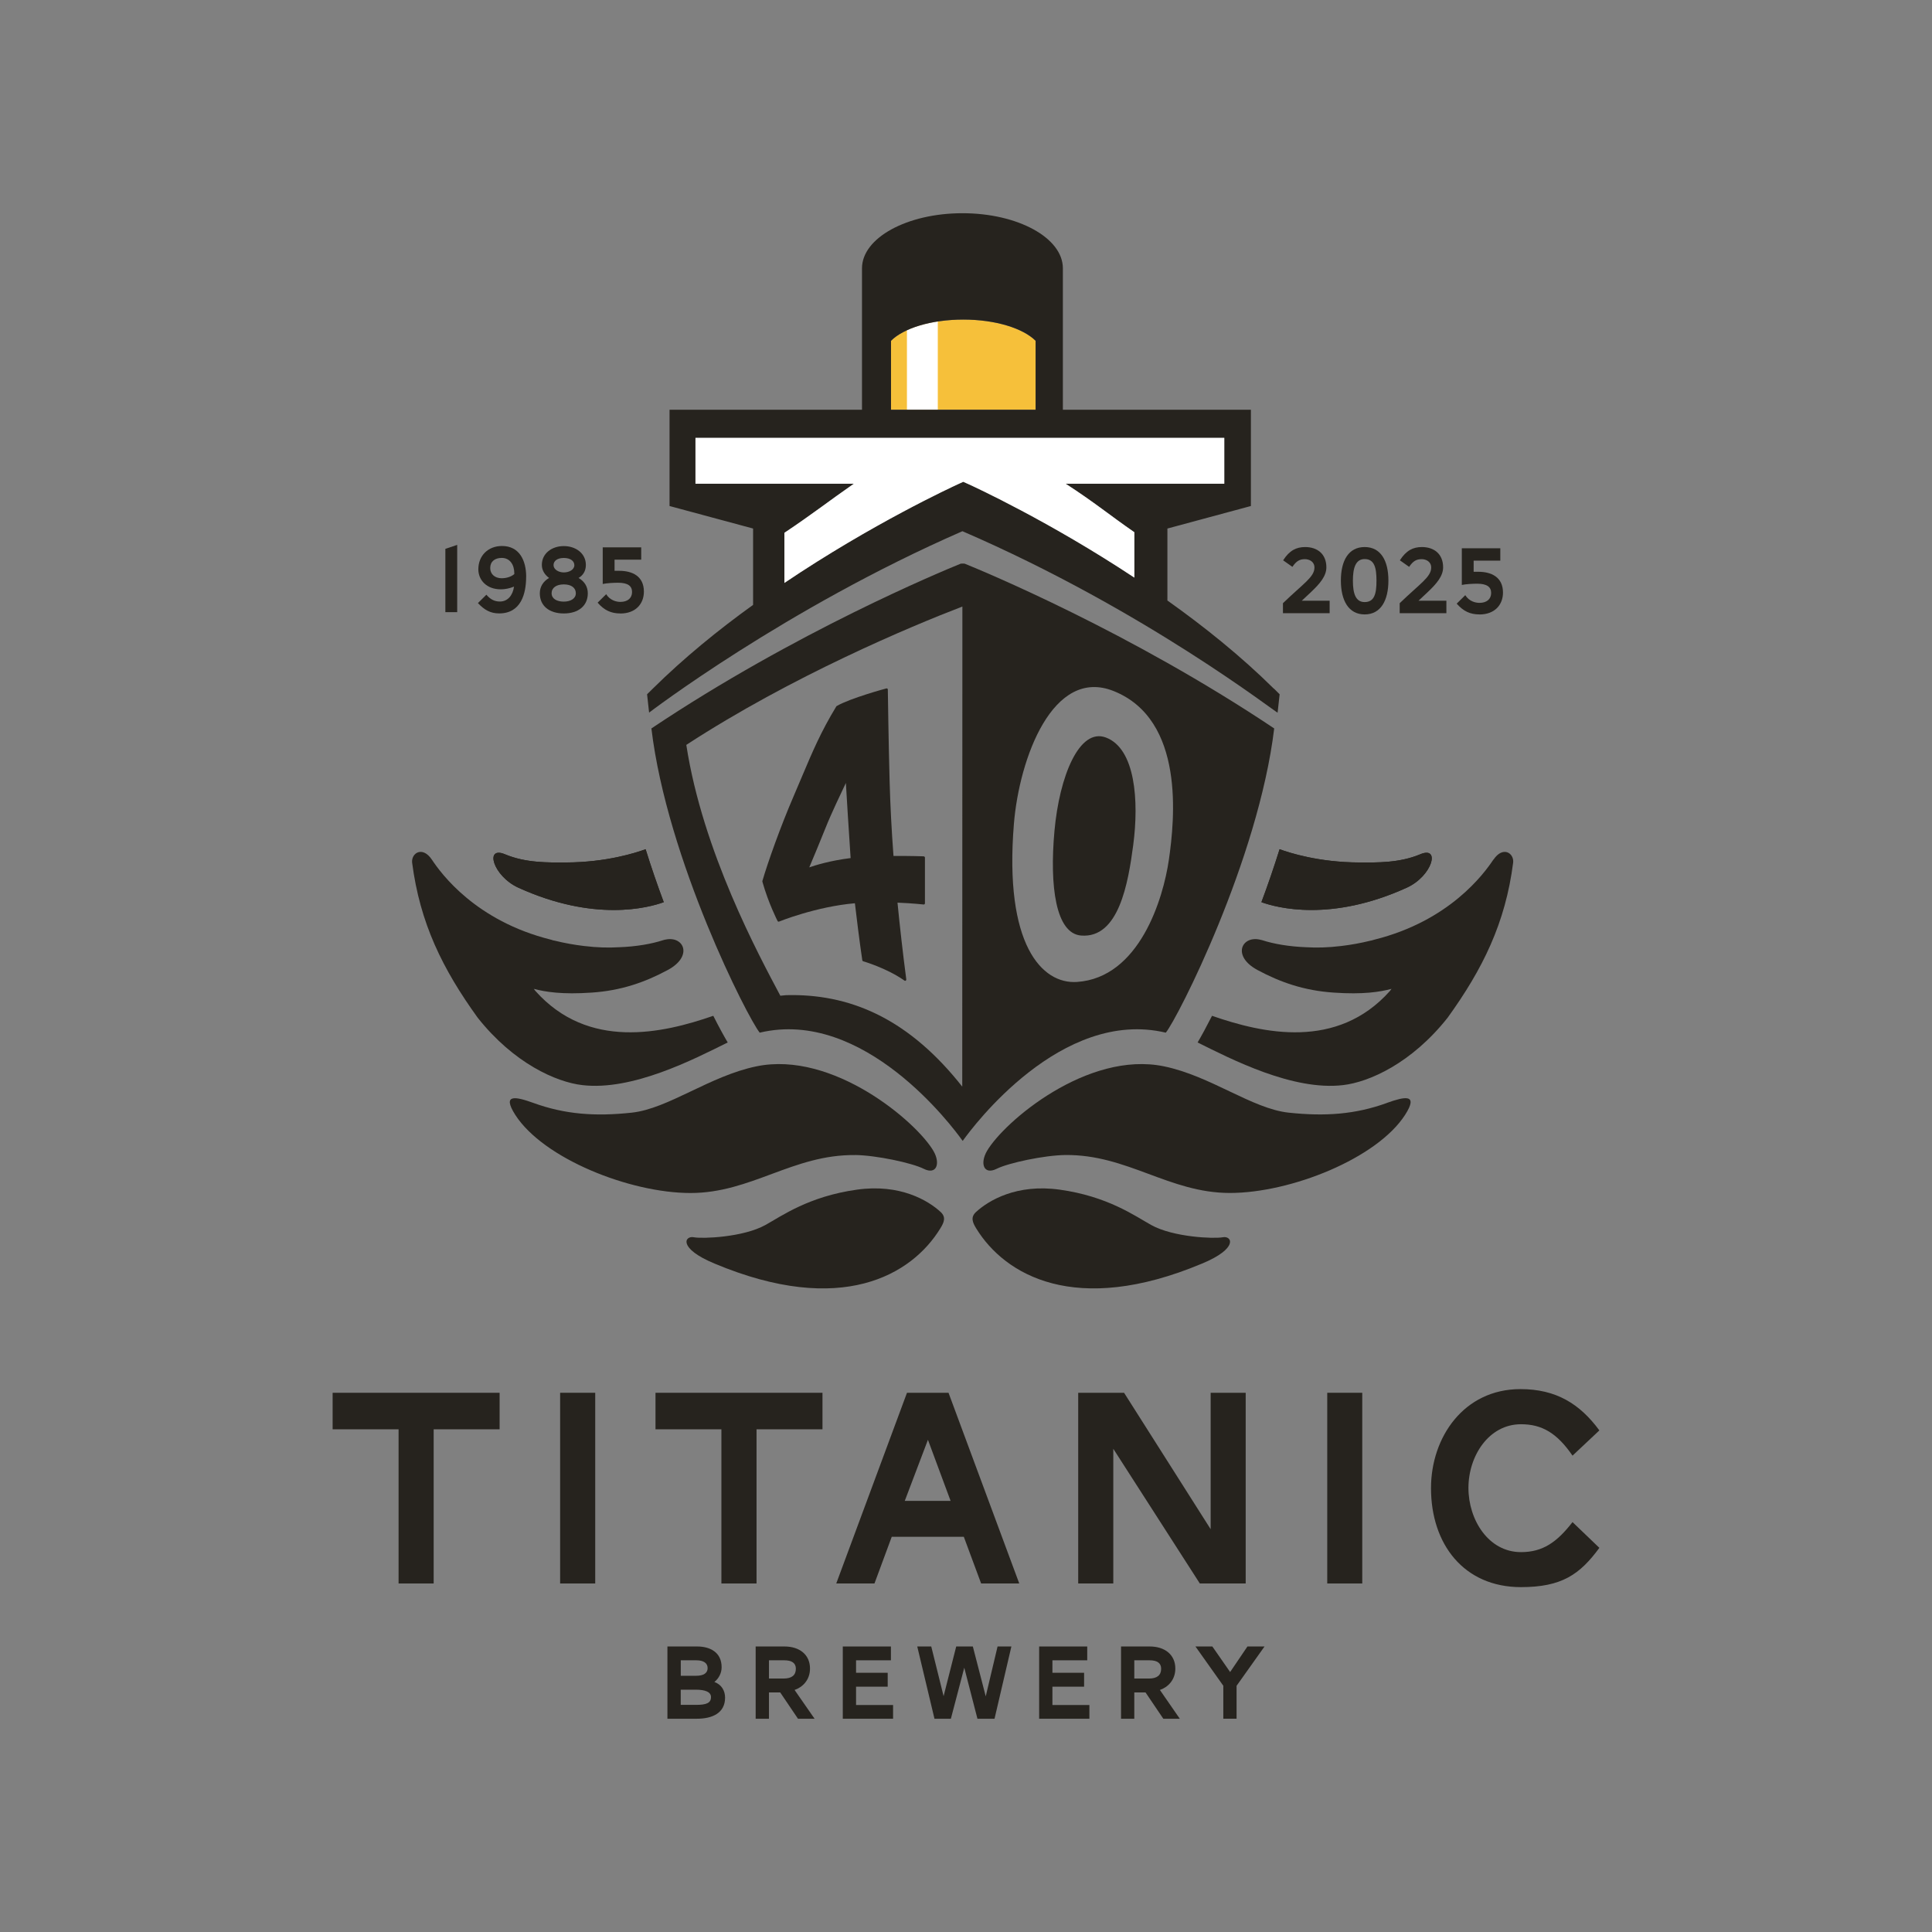 <?xml version="1.0" encoding="UTF-8"?><svg id="Titanic_40th_-_Colour" xmlns="http://www.w3.org/2000/svg" viewBox="0 0 419.53 419.53"><rect x="0" y="0" width="419.53" height="419.53" fill="#808080" stroke="none"/><defs><style>.cls-1{fill:#26231e;}.cls-2{fill:#f6c03a;}.cls-3{fill:#909288;}.cls-4{fill:#fff;}</style></defs><path class="cls-3" d="M196.93,71.74c1.86-.86,4.14-1.51,6.7-1.91v-17.69c-4.3.52-6.7,2.28-6.7,2.28v17.32Z"/><path class="cls-1" d="M185.69,250.81c4.54.05,12.34,1.71,14.89,2.99,2.79,1.41,3.69-1.14,2.13-3.85-3.68-6.36-21.85-21.82-38.43-18.4-10.14,2.08-19.14,9.2-27.09,10.06-7.94.86-14.52.37-21.33-2.1-3.82-1.37-6.95-2.1-3.97,2.58,6.09,9.48,24.86,16.97,38.05,16.97s22.27-8.39,35.74-8.24Z"/><path class="cls-1" d="M186.09,258.33c-10.41,1.45-16.29,5.68-19.85,7.66-4.85,2.71-13.79,3.03-15.55,2.68-2.03-.41-3.55,2.39,4.49,5.72,27.51,11.53,42.81,2.46,49-7.63.84-1.34,1.27-2.45.11-3.55-2.75-2.55-8.88-6.19-18.2-4.88Z"/><path class="cls-1" d="M265.5,268.67c-1.77.35-10.7.03-15.55-2.68-3.55-1.98-9.43-6.21-19.84-7.66-9.32-1.31-15.45,2.34-18.2,4.88-1.17,1.1-.75,2.22.08,3.55,6.2,10.09,21.52,19.15,49.01,7.63,8.03-3.33,6.51-6.13,4.49-5.72Z"/><path class="cls-1" d="M301.15,239.51c-6.82,2.47-13.37,2.95-21.32,2.1-7.94-.85-16.95-7.98-27.09-10.06-16.59-3.42-34.74,12.04-38.43,18.4-1.56,2.71-.69,5.26,2.12,3.85,2.56-1.28,10.34-2.94,14.9-2.99,13.46-.15,22.54,8.24,35.74,8.24s31.96-7.49,38.05-16.97c2.99-4.67-.14-3.95-3.97-2.58Z"/><path class="cls-1" d="M308.41,185.5c-4.54,1.91-9.43,1.8-13.26,1.79-8.8-.04-15.19-2.11-17.29-2.88-1.24,3.95-2.56,7.81-3.94,11.5,3.35,1.21,15.08,4.37,31.59-3.16,5.51-2.53,7.36-9.11,2.9-7.25ZM209.46,122.39c-.12,0-.25-.01-.39-.01s-.28.01-.43.01c-4.17,1.69-35.84,14.81-67.19,35.79,3.41,28.53,20.96,62.95,23.52,66.06,22.65-5.38,41.89,20.45,43.98,23.38l.11.12.08-.12c2.1-2.93,21.34-28.76,44.01-23.38,2.56-3.11,20.09-37.53,23.54-66.06-31.36-20.98-63.07-34.1-67.23-35.79ZM208.95,235.96c-11.24-14.26-23.51-19.88-36.96-19.88-1.25,0-1.34,0-2.54.14-4.65-8.76-16.87-31.31-20.42-54.47,22.85-14.89,48.78-25.76,59.95-30.04l-.03,104.25ZM233.85,213.23c-7.61.5-15.84-8.1-13.68-34.37,1.17-14.18,8.46-34.1,21.68-28.79,15.5,6.22,13.23,27.89,11.97,36.62-1.22,8.45-6.39,25.64-19.97,26.54ZM240.14,160.15c-5.75-2.16-10.09,8.33-11.17,20.33-1.08,11.99.29,22.22,5.78,22.67,8.19.67,10.23-11.34,11.33-19.67,1.26-9.57.47-20.93-5.94-23.33ZM140.2,184.41c-2.1.77-8.49,2.84-17.28,2.88-3.84,0-8.73.12-13.27-1.79-4.47-1.86-2.6,4.72,2.88,7.25,16.53,7.53,28.26,4.37,31.61,3.16-1.38-3.69-2.71-7.55-3.94-11.5Z"/><path class="cls-1" d="M308.42,185.5c-4.54,1.91-9.44,1.8-13.27,1.78-8.8-.03-15.19-2.11-17.29-2.88-1.24,3.96-2.56,7.81-3.95,11.5,3.35,1.21,15.09,4.37,31.6-3.16,5.51-2.52,7.35-9.11,2.91-7.24ZM89.49,187.3c1.7,13.17,6.62,23.13,14.23,33.68,7.85,9.92,17.07,14,22.73,14.65,10.89,1.28,24.19-5.6,31.57-9.26-.84-1.43-1.92-3.38-3.13-5.79-11.02,3.83-27.15,7.48-38.62-5.39-.13-.15-.24-.31-.35-.46,2.48.66,6.15,1.26,12.57.81,6.4-.43,11.58-2.25,16.52-4.91,5.55-2.99,3.48-7.41-.44-6.61h0c-.2.04-.4.07-.59.14-2.53.82-5.84,1.4-9.58,1.53-2.18.13-4.65.09-7.59-.27-2.09-.25-4.22-.62-6.37-1.16-.07-.01-.16-.03-.24-.04-.08-.03-.16-.06-.25-.07-.06-.03-.11-.04-.17-.06-.07-.02-.13-.03-.19-.05-16.29-4.07-23.78-14.31-25.81-17.37-2.03-3.04-4.49-1.43-4.29.63Z"/><path class="cls-1" d="M112.53,192.74c16.53,7.54,28.26,4.38,31.6,3.16-1.38-3.69-2.71-7.55-3.94-11.5-2.09.77-8.48,2.85-17.28,2.88-3.84.02-8.72.13-13.27-1.78-4.46-1.87-2.59,4.72,2.89,7.24ZM324.28,186.67c-2.04,3.06-9.51,13.3-25.81,17.37-.06.02-.12.03-.19.05-.06.02-.11.03-.17.06-.09,0-.17.04-.26.07-.09,0-.16.03-.23.04-2.14.53-4.27.91-6.36,1.16-2.94.36-5.42.4-7.59.27-3.74-.14-7.05-.71-9.58-1.53-.2-.06-.41-.1-.59-.14h0c-3.91-.8-6,3.61-.45,6.61,4.94,2.66,10.14,4.48,16.55,4.91,6.41.45,10.08-.15,12.56-.81-.1.15-.23.31-.34.46-11.48,12.87-27.62,9.22-38.63,5.39-1.22,2.4-2.29,4.36-3.13,5.79,7.38,3.66,20.69,10.54,31.57,9.26,5.65-.65,14.88-4.72,22.73-14.65,7.6-10.54,12.54-20.51,14.22-33.68.21-2.06-2.24-3.67-4.27-.63Z"/><path class="cls-2" d="M209.18,69.4c-6.98,0-13.02,1.9-15.7,4.61v14.97h31.4v-14.97c-2.71-2.71-8.72-4.61-15.7-4.61Z"/><path class="cls-4" d="M203.64,69.81c-2.56.4-4.84,1.05-6.7,1.91v17.25h6.7v-19.16Z"/><path class="cls-1" d="M151.31,373.22h-6.38v-15.69h6.47c2.72,0,5.3,1.21,5.3,4.51,0,1.26-.62,2.45-1.58,3.2,1.6.56,2.33,1.94,2.33,3.4,0,3.34-2.75,4.58-6.14,4.58ZM151.21,360.53h-3.38v3.36h3.36c1.6,0,2.47-.59,2.47-1.66s-.84-1.7-2.45-1.7ZM151.06,366.91h-3.24v3.3h3.32c2.25,0,3.25-.4,3.25-1.69,0-1.1-1.2-1.61-3.34-1.61Z"/><path class="cls-1" d="M173.28,373.22l-3.86-5.71h-2.44v5.71h-2.89v-15.69h6.27c3.22,0,5.53,1.75,5.53,4.79,0,2.54-1.67,4.08-3.35,4.65l4.34,6.25h-3.6ZM170.31,360.53h-3.33v3.96h3.19c1.74,0,2.65-.71,2.65-2.13,0-1.24-.88-1.83-2.51-1.83Z"/><path class="cls-1" d="M183.01,373.22v-15.69h10.45v3h-7.57v2.71h6.87v3.02h-6.87v3.98h8.04v2.98h-10.92Z"/><path class="cls-1" d="M215.96,373.22h-3.71l-2.86-11.08-2.91,11.08h-3.56l-3.74-15.69h3.04l2.68,10.79,2.74-10.79h3.61l2.8,10.83,2.57-10.83h3l-3.66,15.69Z"/><path class="cls-1" d="M225.65,373.22v-15.69h10.44v3h-7.56v2.71h6.88v3.02h-6.88v3.98h8.03v2.98h-10.91Z"/><path class="cls-1" d="M252.61,373.22l-3.86-5.71h-2.44v5.71h-2.88v-15.69h6.25c3.21,0,5.54,1.75,5.54,4.79,0,2.54-1.67,4.08-3.35,4.65l4.32,6.25h-3.58ZM249.63,360.53h-3.32v3.96h3.18c1.75,0,2.65-.71,2.65-2.13,0-1.24-.88-1.83-2.51-1.83Z"/><path class="cls-1" d="M265.64,373.22v-7.16l-6.05-8.53h3.67l3.86,5.55,3.76-5.55h3.71l-6.07,8.54v7.15h-2.88Z"/><path class="cls-1" d="M94.17,310.37v33.48h-7.62v-33.48h-14.32v-7.93h36.26v7.93h-14.32Z"/><path class="cls-1" d="M121.63,343.85v-41.41h7.62v41.41h-7.62Z"/><path class="cls-1" d="M164.28,310.37v33.48h-7.63v-33.48h-14.31v-7.93h36.26v7.93h-14.32Z"/><path class="cls-1" d="M209.3,333.71h-15.66l-3.75,10.14h-8.3l15.36-41.41h9.02l15.36,41.41h-8.28l-3.76-10.14ZM196.47,325.91h9.95l-4.92-13.26-5.03,13.26Z"/><path class="cls-1" d="M260.54,343.85l-18.79-29.25v29.25h-7.62v-41.41h9.96l18.8,29.62v-29.62h7.61v41.41h-9.96Z"/><path class="cls-1" d="M288.21,343.85v-41.41h7.6v41.41h-7.6Z"/><path class="cls-1" d="M330.16,301.64c7.74,0,12.9,3.2,17.14,8.97l-5.83,5.48c-3.38-4.92-6.64-6.82-11.19-6.82-6.99,0-11.41,6.88-11.41,13.83s4.36,13.94,11.41,13.94c4.74,0,7.81-2.16,11.19-6.52l5.83,5.59c-4.24,5.78-8.17,8.53-17.03,8.53-12.4,0-19.53-9.33-19.53-21.49,0-11.05,7.12-21.51,19.42-21.51Z"/><path class="cls-1" d="M99.28,118.32v14.61h-2.57v-13.75l2.57-.86Z"/><path class="cls-1" d="M114.25,125.26c0,3.62-1.09,7.94-5.85,7.94-1.94,0-3.22-.77-4.62-2.24l1.84-1.82c.79.94,1.69,1.48,2.93,1.48,1.69,0,2.8-1.32,3.07-3.24-.44.19-.94.33-1.44.44s-1,.15-1.44.15c-3.09,0-4.87-2.03-4.87-4.35,0-2.97,2.13-5.06,5.14-5.06,3.8,0,5.25,3.18,5.25,6.69ZM109,125.56c.96,0,1.99-.31,2.68-.9v-.17c0-1.84-.94-3.34-2.72-3.34-1.5,0-2.51.77-2.51,2.2,0,1.25.92,2.22,2.55,2.22Z"/><path class="cls-1" d="M117.22,128.84c0-1.44.73-2.59,2.01-3.34-.75-.54-1.57-1.5-1.57-2.82,0-2.53,2.19-4.1,4.77-4.1s4.79,1.57,4.79,4.1c0,1.32-.63,2.28-1.59,2.82,1.3.75,2.01,1.9,2.01,3.34,0,2.72-2.05,4.37-5.21,4.37s-5.21-1.65-5.21-4.37ZM125.04,128.82c0-1.19-1-1.92-2.61-1.92s-2.65.73-2.65,1.92,1.13,1.82,2.63,1.82,2.63-.65,2.63-1.82ZM124.72,122.73c0-.94-.9-1.57-2.28-1.57s-2.24.61-2.24,1.55,1.07,1.59,2.24,1.59,2.28-.61,2.28-1.57Z"/><path class="cls-1" d="M134.72,133.21c-2.01,0-3.49-.67-4.95-2.34l1.86-1.84c.84,1.34,2.2,1.67,3.09,1.67,1.59,0,2.53-.84,2.53-2.15s-.92-2.01-3.05-2.01c-.92,0-2.45.08-3.32.27v-7.96h8.36v2.68h-5.79v2.42h1.02c2.76,0,5.35,1.11,5.35,4.52,0,2.63-1.78,4.75-5.1,4.75Z"/><path class="cls-1" d="M278.63,121.67c1.38-2.15,2.86-2.88,4.79-2.88,2.59,0,4.6,1.46,4.6,4.41,0,1.88-1.4,3.53-3.3,5.33l-2.05,1.92h6.06v2.7h-10.14v-2.17c4.45-4.29,6.84-5.69,6.84-7.74,0-1.3-1.13-1.82-2.07-1.82-1.09,0-1.84.36-2.72,1.67l-2.01-1.42Z"/><path class="cls-1" d="M296.33,133.42c-3.49,0-5.16-3.03-5.16-7.36s1.67-7.27,5.16-7.27,5.16,2.95,5.16,7.27-1.65,7.36-5.16,7.36ZM296.33,121.4c-1.92,0-2.55,1.84-2.55,4.7s.63,4.64,2.55,4.64c2.13,0,2.57-1.84,2.57-4.64s-.44-4.7-2.57-4.7Z"/><path class="cls-1" d="M303.98,121.67c1.38-2.15,2.86-2.88,4.79-2.88,2.59,0,4.6,1.46,4.6,4.41,0,1.88-1.4,3.53-3.3,5.33l-2.05,1.92h6.06v2.7h-10.14v-2.17c4.45-4.29,6.84-5.69,6.84-7.74,0-1.3-1.13-1.82-2.07-1.82-1.09,0-1.84.36-2.72,1.67l-2.01-1.42Z"/><path class="cls-1" d="M321.27,133.42c-2.01,0-3.49-.67-4.95-2.34l1.86-1.84c.84,1.34,2.2,1.67,3.09,1.67,1.59,0,2.53-.84,2.53-2.15s-.92-2.01-3.05-2.01c-.92,0-2.45.08-3.32.27v-7.96h8.36v2.68h-5.79v2.42h1.02c2.76,0,5.35,1.11,5.35,4.52,0,2.63-1.78,4.75-5.1,4.75Z"/><path class="cls-1" d="M200.6,185.95c-.05,0-2.98-.11-6.58-.08-.42-5.63-.7-11.03-.84-16.16-.23-8.21-.39-19.87-.39-19.98,0-.08-.04-.15-.1-.2-.06-.05-.15-.06-.22-.04-.32.08-7.77,2.1-10.78,3.82-.04.02-.07.05-.09.09-3.35,5.51-5.17,9.83-7.48,15.29-.55,1.3-1.12,2.66-1.75,4.12-2.86,6.62-5.65,14.47-6.82,18.5-.01.05-.01.09,0,.14,1.31,4.69,3.28,8.51,3.3,8.55.06.12.2.17.32.12.08-.03,8.01-3.25,16.47-3.98,1,8.47,1.6,12.34,1.61,12.39.02.1.09.18.18.21.05.01,5.12,1.48,8.97,4.19.04.03.09.05.15.05.05,0,.09-.01.13-.04.09-.05.13-.15.12-.25-.75-5.73-1.38-11.3-1.91-16.68,3.3.13,5.63.4,5.67.4.08.01.15-.01.2-.06.05-.05.09-.12.09-.19v-9.93c0-.14-.11-.25-.25-.26ZM175.73,188.35c.66-1.56,2.57-6.12,3.56-8.63,1.13-2.87,3.44-7.71,4.39-9.7.16,2.73.64,10.61,1.03,16.31-4.43.54-7.73,1.58-8.99,2.02Z"/><path class="cls-1" d="M276.6,149.53c-7.13-7.06-15.15-13.49-23.1-19.13v-15.63l18.13-4.89v-20.91h-40.83v-30.71c0-6.6-9.76-11.96-21.8-11.96s-21.82,5.36-21.82,11.96v30.71h-41.79v20.91l18.14,4.89v16.58c-7.51,5.4-15.03,11.52-21.76,18.17l-1.26,1.24.44,3.98s29.59-22.61,68.04-39.39c39.9,17.25,68.37,39.67,68.44,39.39l.44-3.98-1.26-1.25ZM193.48,74c2.69-2.71,8.72-4.61,15.7-4.61s12.99,1.9,15.7,4.61v14.97h-31.4v-14.97ZM246.33,125.43c-18.48-12.24-34.83-19.75-35.87-20.23l-1.3-.58-1.26.58c-1.07.5-18.39,8.46-37.57,21.38v-10.88c6.13-4.09,9.79-6.99,15.08-10.66h-34.39v-9.96h114.83v9.96h-34.44c6.29,4.07,9.69,6.93,14.91,10.53v9.86Z"/><path class="cls-4" d="M246.33,125.43c-18.48-12.24-34.83-19.75-35.87-20.23l-1.3-.58-1.26.58c-1.07.5-18.39,8.46-37.57,21.38v-10.88c6.13-4.09,9.79-6.99,15.08-10.66h-34.39v-9.96h114.83v9.96h-34.44c6.29,4.07,9.69,6.93,14.91,10.53v9.86Z"/></svg>